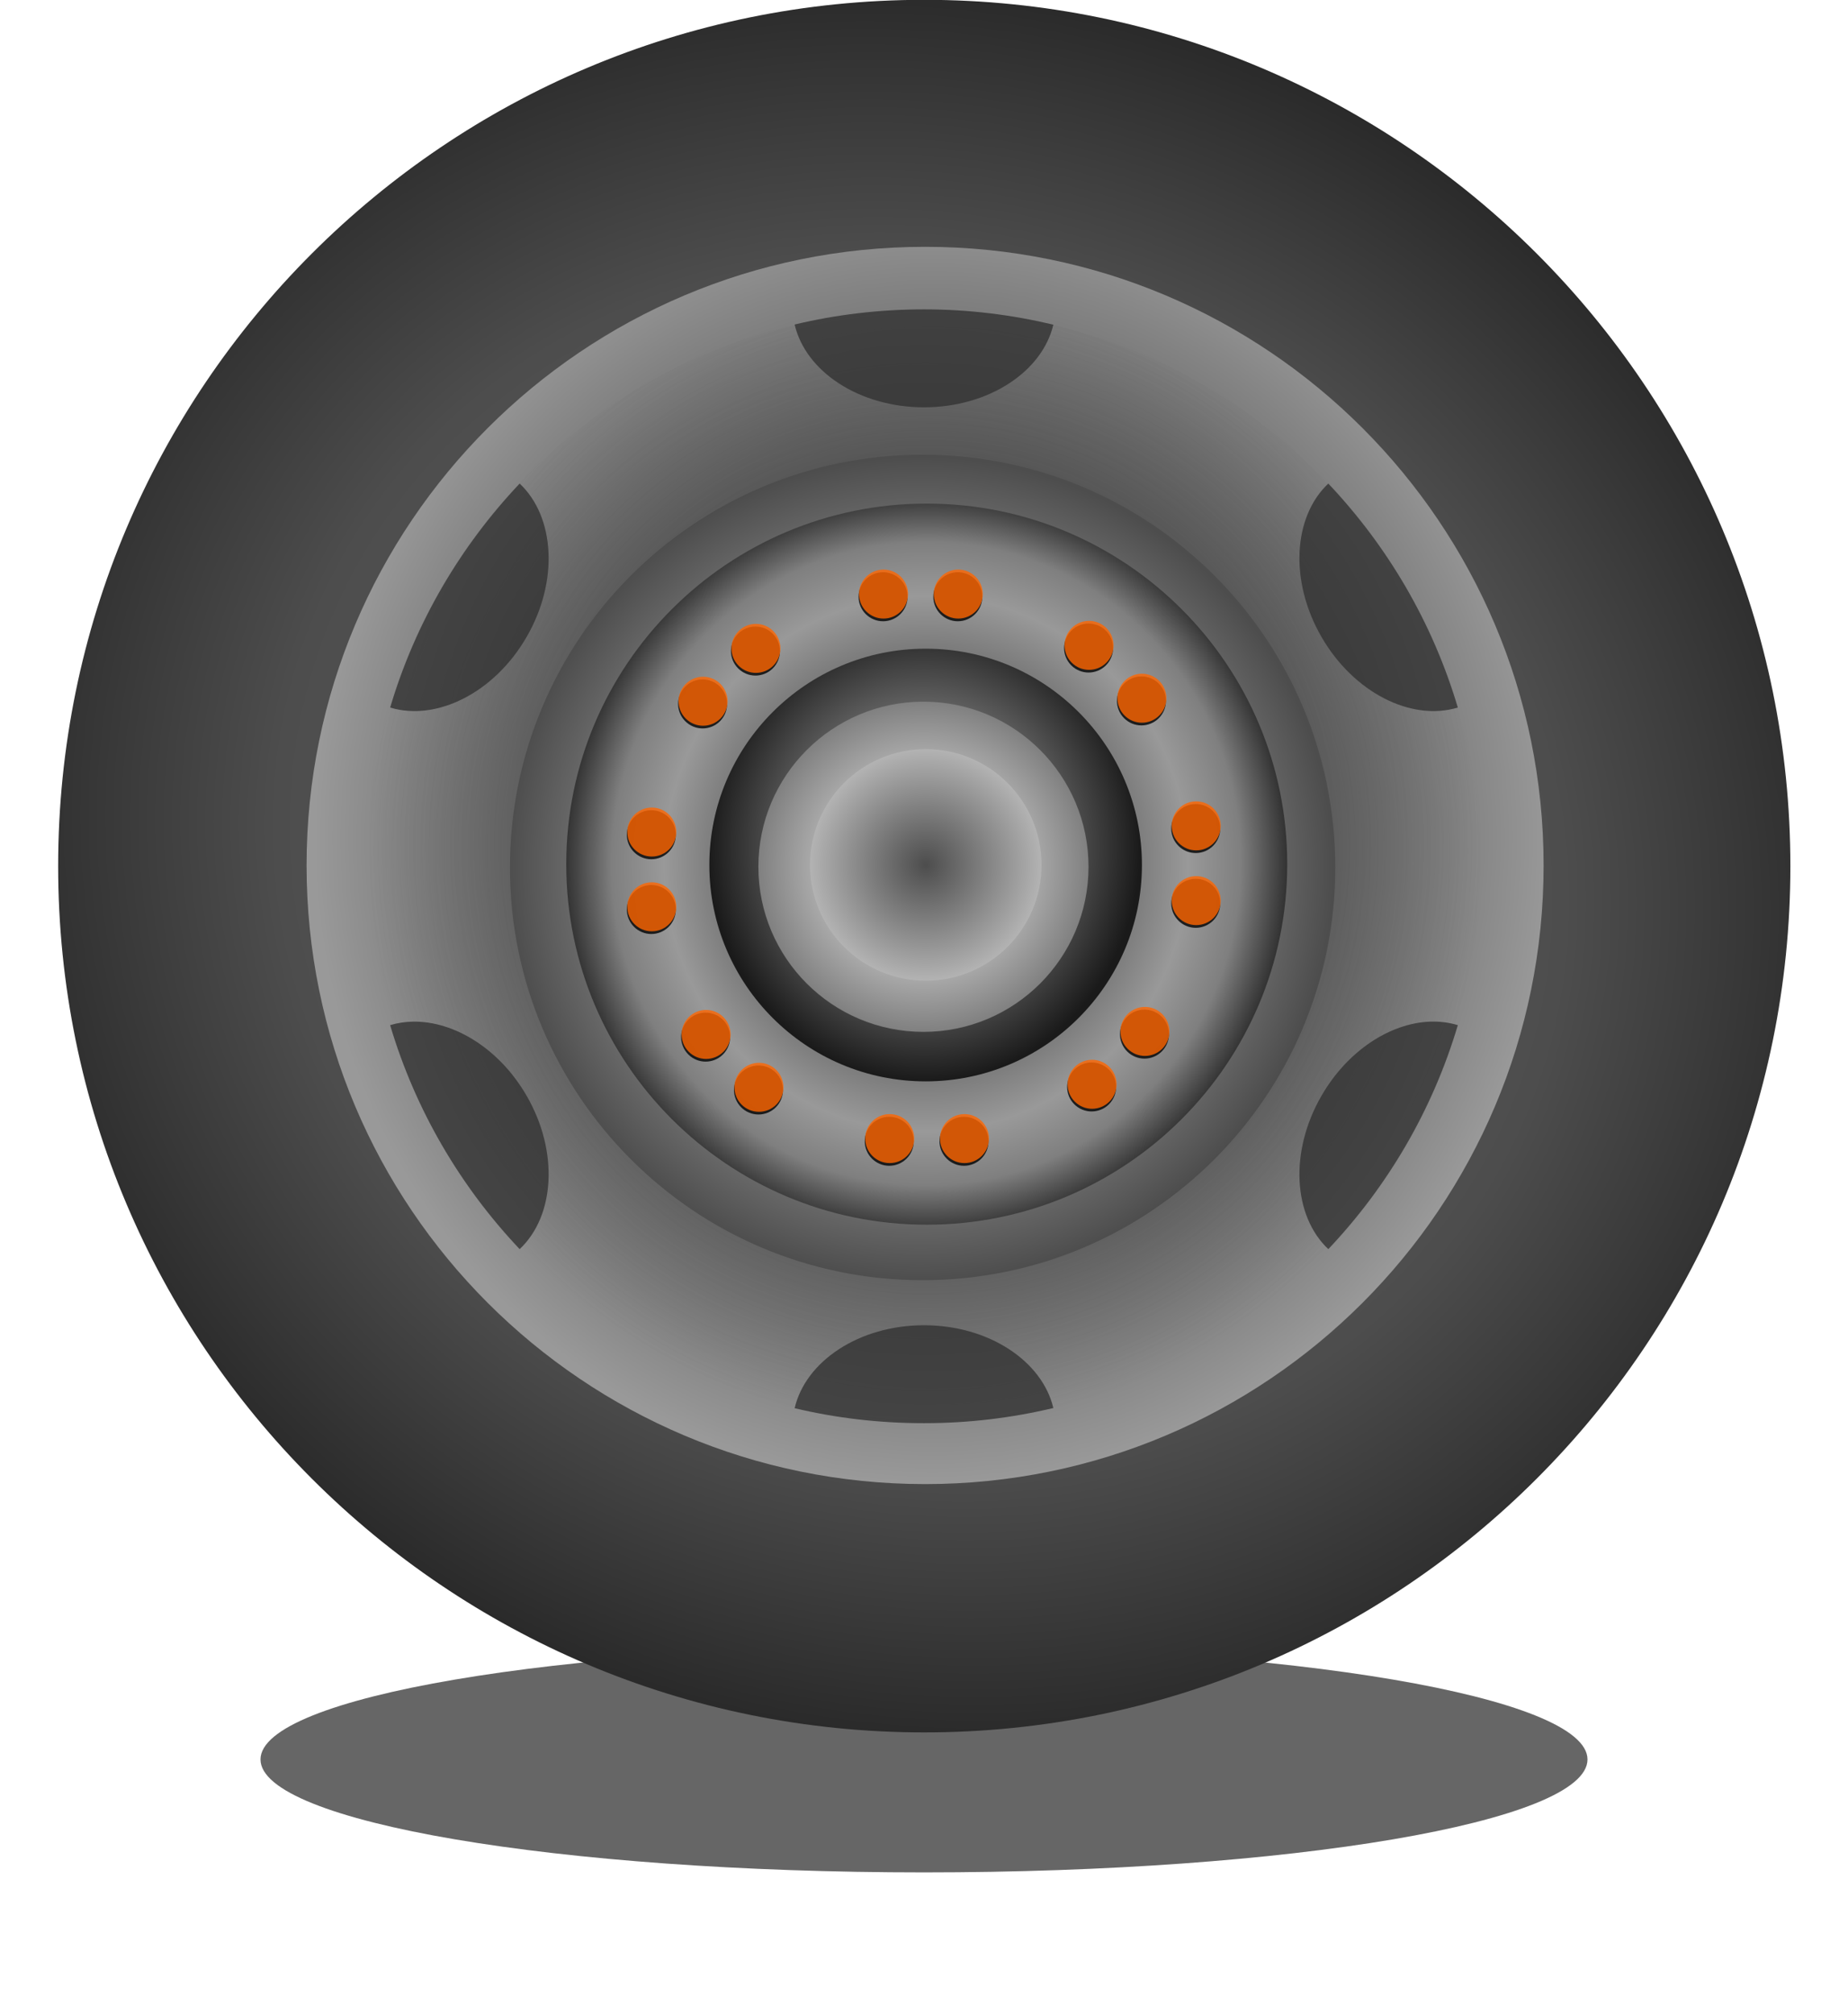 <?xml version="1.0" encoding="UTF-8" standalone="no"?>
<!-- Created with Inkscape (http://www.inkscape.org/) -->

<svg
   xmlns:dc="http://purl.org/dc/elements/1.1/"
   xmlns:cc="http://creativecommons.org/ns#"
   xmlns:rdf="http://www.w3.org/1999/02/22-rdf-syntax-ns#"
   xmlns:svg="http://www.w3.org/2000/svg"
   xmlns="http://www.w3.org/2000/svg"
   xmlns:xlink="http://www.w3.org/1999/xlink"
   xmlns:sodipodi="http://sodipodi.sourceforge.net/DTD/sodipodi-0.dtd"
   xmlns:inkscape="http://www.inkscape.org/namespaces/inkscape"
   width="362.08"
   height="394.52"
   id="svg4779"
   version="1.1"
   inkscape:version="0.47 r22583"
   sodipodi:docname="New document 8">
  <defs
     id="defs4781">
    <inkscape:perspective
       sodipodi:type="inkscape:persp3d"
       inkscape:vp_x="0 : 526.18109 : 1"
       inkscape:vp_y="0 : 1000 : 0"
       inkscape:vp_z="744.09448 : 526.18109 : 1"
       inkscape:persp3d-origin="372.04724 : 350.78739 : 1"
       id="perspective4787" />
    <inkscape:perspective
       id="perspective4643"
       inkscape:persp3d-origin="0.5 : 0.33333333 : 1"
       inkscape:vp_z="1 : 0.5 : 1"
       inkscape:vp_y="0 : 1000 : 0"
       inkscape:vp_x="0 : 0.5 : 1"
       sodipodi:type="inkscape:persp3d" />
    <filter
       color-interpolation-filters="sRGB"
       inkscape:collect="always"
       id="filter4533"
       x="-0.196"
       width="1.393"
       y="-0.606"
       height="2.211">
      <feGaussianBlur
         inkscape:collect="always"
         stdDeviation="21.267"
         id="feGaussianBlur4535" />
    </filter>
    <radialGradient
       inkscape:collect="always"
       xlink:href="#linearGradient3331"
       id="radialGradient4619"
       gradientUnits="userSpaceOnUse"
       gradientTransform="matrix(-0.5,1.28,-1.401,-0.548,-507.687,3149.444)"
       cx="-1274.847"
       cy="975.632"
       fx="-1274.847"
       fy="975.632"
       r="185.868" />
    <linearGradient
       id="linearGradient3331">
      <stop
         style="stop-color:#666666;stop-opacity:1"
         offset="0"
         id="stop3333" />
      <stop
         id="stop3437"
         offset="0.5"
         style="stop-color:#4d4d4d;stop-opacity:1" />
      <stop
         style="stop-color:#000000;stop-opacity:1"
         offset="1"
         id="stop3335" />
    </linearGradient>
    <radialGradient
       inkscape:collect="always"
       xlink:href="#linearGradient3517"
       id="radialGradient4621"
       gradientUnits="userSpaceOnUse"
       gradientTransform="matrix(-0.014,1.042,-1,-0.014,-275.571,2274.78)"
       cx="-1233.78"
       cy="975.869"
       fx="-1233.78"
       fy="975.869"
       r="185.868" />
    <linearGradient
       inkscape:collect="always"
       id="linearGradient3517">
      <stop
         style="stop-color:#000000;stop-opacity:1"
         offset="0"
         id="stop3519" />
      <stop
         style="stop-color:#999999;stop-opacity:1"
         offset="1"
         id="stop3521" />
    </linearGradient>
    <radialGradient
       inkscape:collect="always"
       xlink:href="#linearGradient3525"
       id="radialGradient4623"
       gradientUnits="userSpaceOnUse"
       gradientTransform="matrix(-0.002,1.028,-1,-0.002,-260.015,2251.12)"
       cx="-1236.068"
       cy="978.444"
       fx="-1236.068"
       fy="978.444"
       r="185.868" />
    <linearGradient
       inkscape:collect="always"
       id="linearGradient3525">
      <stop
         style="stop-color:#4d4d4d;stop-opacity:1;"
         offset="0"
         id="stop3527" />
      <stop
         style="stop-color:#4d4d4d;stop-opacity:0;"
         offset="1"
         id="stop3529" />
    </linearGradient>
    <radialGradient
       inkscape:collect="always"
       xlink:href="#linearGradient3533"
       id="radialGradient4625"
       gradientUnits="userSpaceOnUse"
       gradientTransform="matrix(0.004,1,-1,0.004,-249.022,2217.699)"
       cx="-1237.103"
       cy="983.584"
       fx="-1237.103"
       fy="983.584"
       r="185.868" />
    <linearGradient
       inkscape:collect="always"
       id="linearGradient3533">
      <stop
         style="stop-color:#ffffff;stop-opacity:1"
         offset="0"
         id="stop3535" />
      <stop
         style="stop-color:#4d4d4d;stop-opacity:1"
         offset="1"
         id="stop3537" />
    </linearGradient>
    <radialGradient
       inkscape:collect="always"
       xlink:href="#linearGradient3541"
       id="radialGradient4627"
       gradientUnits="userSpaceOnUse"
       gradientTransform="matrix(-0.053,1.022,-0.999,-0.052,-313.291,2283.831)"
       cx="-1222.096"
       cy="989.212"
       fx="-1222.096"
       fy="989.212"
       r="185.868" />
    <linearGradient
       id="linearGradient3541">
      <stop
         style="stop-color:#000000;stop-opacity:1"
         offset="0"
         id="stop3543" />
      <stop
         id="stop3551"
         offset="0.726"
         style="stop-color:#999999;stop-opacity:1" />
      <stop
         id="stop3549"
         offset="0.872"
         style="stop-color:#7f7f7f;stop-opacity:1;" />
      <stop
         style="stop-color:#333333;stop-opacity:1"
         offset="1"
         id="stop3545" />
    </linearGradient>
    <radialGradient
       inkscape:collect="always"
       xlink:href="#linearGradient3553"
       id="radialGradient4629"
       gradientUnits="userSpaceOnUse"
       gradientTransform="matrix(0.007,1.084,-1,0.006,-261.136,2303.797)"
       cx="-1237.716"
       cy="968.015"
       fx="-1237.716"
       fy="968.015"
       r="185.868" />
    <linearGradient
       inkscape:collect="always"
       id="linearGradient3553">
      <stop
         style="stop-color:#cccccc;stop-opacity:1"
         offset="0"
         id="stop3555" />
      <stop
         style="stop-color:#1a1a1a;stop-opacity:1"
         offset="1"
         id="stop3557" />
    </linearGradient>
    <radialGradient
       inkscape:collect="always"
       xlink:href="#linearGradient3561"
       id="radialGradient4631"
       gradientUnits="userSpaceOnUse"
       gradientTransform="matrix(-2.8021902e-8,1,-1,-3.3514303e-8,-326.133,2189.668)"
       cx="-1205.995"
       cy="910.294"
       fx="-1205.995"
       fy="910.294"
       r="185.868" />
    <linearGradient
       inkscape:collect="always"
       id="linearGradient3561">
      <stop
         style="stop-color:#ffffff;stop-opacity:1"
         offset="0"
         id="stop3563" />
      <stop
         style="stop-color:#808080;stop-opacity:1"
         offset="1"
         id="stop3565" />
    </linearGradient>
    <filter
       color-interpolation-filters="sRGB"
       inkscape:collect="always"
       id="filter4361">
      <feGaussianBlur
         inkscape:collect="always"
         stdDeviation="0.169"
         id="feGaussianBlur4363" />
    </filter>
    <radialGradient
       inkscape:collect="always"
       xlink:href="#linearGradient3573"
       id="radialGradient4633"
       gradientUnits="userSpaceOnUse"
       gradientTransform="matrix(-2.8021902e-8,1,-1,-3.3514303e-8,-326.133,2189.668)"
       cx="-1205.995"
       cy="910.294"
       fx="-1205.995"
       fy="910.294"
       r="185.868" />
    <linearGradient
       id="linearGradient3573"
       inkscape:collect="always">
      <stop
         id="stop3575"
         offset="0"
         style="stop-color:#4d4d4d;stop-opacity:1" />
      <stop
         id="stop3577"
         offset="1"
         style="stop-color:#b3b3b3;stop-opacity:1" />
    </linearGradient>
  </defs>
  <sodipodi:namedview
     id="base"
     pagecolor="#ffffff"
     bordercolor="#666666"
     borderopacity="1.0"
     inkscape:pageopacity="0.0"
     inkscape:pageshadow="2"
     inkscape:zoom="0.35"
     inkscape:cx="127.46849"
     inkscape:cy="160.11729"
     inkscape:document-units="px"
     inkscape:current-layer="layer1"
     showgrid="false"
     inkscape:window-width="1680"
     inkscape:window-height="975"
     inkscape:window-x="0"
     inkscape:window-y="24"
     inkscape:window-maximized="1" />
  <g
     inkscape:label="Layer 1"
     inkscape:groupmode="layer"
     id="layer1"
     transform="translate(-247.532,-297.959)">
    <g
       id="g4553"
       transform="translate(-201.429,-1476.7)">
      <path
         transform="matrix(1,0,0,0.525,8.571,1003.203)"
         d="m 751.429,2125.934 c 0,23.275 -58.203,42.143 -130,42.143 -71.797,0 -130,-18.868 -130,-42.143 0,-23.275 58.203,-42.143 130,-42.143 71.797,0 130,18.868 130,42.143 z"
         sodipodi:ry="42.142857"
         sodipodi:rx="130"
         sodipodi:cy="2125.9336"
         sodipodi:cx="621.42859"
         id="path4511"
         style="fill:#666666;fill-opacity:1;stroke:none;filter:url(#filter4533)"
         sodipodi:type="arc" />
      <g
         transform="translate(1.896,0)"
         id="g4447">
        <path
           transform="matrix(0.913,0,0,0.913,1757.015,1046.23)"
           style="fill:url(#radialGradient4619);fill-opacity:1;stroke:none"
           d="m -1050.559,983.672 c 0,102.652 -83.216,185.868 -185.868,185.868 -102.652,0 -185.868,-83.216 -185.868,-185.868 0,-102.652 83.216,-185.868 185.868,-185.868 102.652,0 185.868,83.216 185.868,185.868 z"
           id="path3329" />
        <path
           transform="matrix(0.652,0,0,0.652,1434.469,1302.84)"
           style="fill:url(#radialGradient4621);fill-opacity:1;stroke:none"
           d="m -1050.559,983.672 c 0,102.652 -83.216,185.868 -185.868,185.868 -102.652,0 -185.868,-83.216 -185.868,-185.868 0,-102.652 83.216,-185.868 185.868,-185.868 102.652,0 185.868,83.216 185.868,185.868 z"
           id="path3339" />
        <path
           transform="matrix(0.587,0,0,0.587,1353.833,1366.993)"
           style="fill:url(#radialGradient4623);fill-opacity:1;stroke:none"
           d="m -1050.559,983.672 c 0,102.652 -83.216,185.868 -185.868,185.868 -102.652,0 -185.868,-83.216 -185.868,-185.868 0,-102.652 83.216,-185.868 185.868,-185.868 102.652,0 185.868,83.216 185.868,185.868 z"
           id="path3343" />
        <path
           style="opacity:0.8;fill:#333333;fill-opacity:1;stroke:none"
           d="m 628.103,1835.259 c -8.729,0 -17.207,1.032 -25.344,2.969 2.145,9.223 12.667,16.219 25.344,16.219 12.662,0 23.181,-6.981 25.344,-16.188 -8.136,-1.937 -16.615,-3 -25.344,-3 z"
           id="path3345" />
        <path
           style="opacity:0.8;fill:#333333;fill-opacity:1;stroke:none"
           d="m 548.884,1869.384 c -11.623,12.275 -20.434,27.239 -25.375,43.875 9.06,2.754 20.412,-2.865 26.75,-13.844 6.328,-10.96 5.508,-23.552 -1.375,-30.031 z"
           id="path3351" />
        <path
           style="opacity:0.8;fill:#333333;fill-opacity:1;stroke:none"
           d="m 527.946,1974.79 c -1.521,0.028 -3.002,0.251 -4.438,0.687 4.941,16.636 13.752,31.6 25.375,43.875 6.883,-6.479 7.703,-19.071 1.375,-30.031 -5.335,-9.24 -14.235,-14.68 -22.312,-14.531 z"
           id="path3353" />
        <path
           style="opacity:0.8;fill:#333333;fill-opacity:1;stroke:none"
           d="m 628.103,2034.259 c -12.677,0 -23.199,7.027 -25.344,16.25 8.137,1.937 16.614,2.938 25.344,2.938 8.729,0 17.207,-1.032 25.344,-2.969 -2.162,-9.207 -12.682,-16.219 -25.344,-16.219 z"
           id="path3355" />
        <path
           style="opacity:0.8;fill:#333333;fill-opacity:1;stroke:none"
           d="m 727.228,1974.79 c -7.798,0.302 -16.137,5.676 -21.25,14.531 -6.328,10.96 -5.539,23.552 1.344,30.031 11.623,-12.275 20.434,-27.239 25.375,-43.875 -1.753,-0.533 -3.598,-0.76 -5.469,-0.687 z"
           id="path3357" />
        <path
           style="opacity:0.8;fill:#333333;fill-opacity:1;stroke:none"
           d="m 707.321,1869.384 c -6.883,6.479 -7.671,19.071 -1.344,30.031 6.338,10.978 17.659,16.597 26.719,13.844 -4.941,-16.636 -13.752,-31.6 -25.375,-43.875 z"
           id="path3359" />
        <path
           transform="matrix(0.435,0,0,0.435,1165.681,1516.682)"
           style="fill:url(#radialGradient4625);fill-opacity:1;stroke:none"
           d="m -1050.559,983.672 c 0,102.652 -83.216,185.868 -185.868,185.868 -102.652,0 -185.868,-83.216 -185.868,-185.868 0,-102.652 83.216,-185.868 185.868,-185.868 102.652,0 185.868,83.216 185.868,185.868 z"
           id="path3379" />
        <path
           transform="matrix(0.38,0,0,0.38,1098.484,1570.142)"
           style="fill:url(#radialGradient4627);fill-opacity:1;stroke:none"
           d="m -1050.559,983.672 c 0,102.652 -83.216,185.868 -185.868,185.868 -102.652,0 -185.868,-83.216 -185.868,-185.868 0,-102.652 83.216,-185.868 185.868,-185.868 102.652,0 185.868,83.216 185.868,185.868 z"
           id="path3381" />
        <path
           transform="matrix(0.228,0,0,0.228,910.332,1719.831)"
           style="fill:url(#radialGradient4629);fill-opacity:1;stroke:none"
           d="m -1050.559,983.672 c 0,102.652 -83.216,185.868 -185.868,185.868 -102.652,0 -185.868,-83.216 -185.868,-185.868 0,-102.652 83.216,-185.868 185.868,-185.868 102.652,0 185.868,83.216 185.868,185.868 z"
           id="path3383" />
        <path
           transform="matrix(0.174,0,0,0.174,843.135,1773.292)"
           style="fill:url(#radialGradient4631);fill-opacity:1;stroke:none"
           d="m -1050.559,983.672 c 0,102.652 -83.216,185.868 -185.868,185.868 -102.652,0 -185.868,-83.216 -185.868,-185.868 0,-102.652 83.216,-185.868 185.868,-185.868 102.652,0 185.868,83.216 185.868,185.868 z"
           id="path3385" />
        <g
           inkscape:transform-center-y="-53.790562"
           transform="translate(1871.007,949.098)"
           id="g3579"
           style="fill:#000000;filter:url(#filter4361)">
          <path
             transform="matrix(1.152,0,0,1.152,190.169,-142.582)"
             style="opacity:0.8;fill:#000000;fill-opacity:1;stroke:none"
             d="m -1246.781,941.877 c 0,2.301 -1.865,4.167 -4.167,4.167 -2.301,0 -4.167,-1.866 -4.167,-4.167 0,-2.301 1.866,-4.167 4.167,-4.167 2.301,0 4.167,1.866 4.167,4.167 z"
             id="path3581" />
          <path
             transform="matrix(1.152,0,0,1.152,204.816,-142.582)"
             style="opacity:0.8;fill:#000000;fill-opacity:1;stroke:none"
             d="m -1246.781,941.877 c 0,2.301 -1.865,4.167 -4.167,4.167 -2.301,0 -4.167,-1.866 -4.167,-4.167 0,-2.301 1.866,-4.167 4.167,-4.167 2.301,0 4.167,1.866 4.167,4.167 z"
             id="path3583" />
        </g>
        <g
           id="g3391"
           transform="translate(1871.097,948.571)"
           inkscape:transform-center-y="-53.790562">
          <path
             transform="matrix(1.152,0,0,1.152,190.169,-142.582)"
             style="opacity:0.8;fill:#ff6600;fill-opacity:1;stroke:none"
             d="m -1246.781,941.877 c 0,2.301 -1.865,4.167 -4.167,4.167 -2.301,0 -4.167,-1.866 -4.167,-4.167 0,-2.301 1.866,-4.167 4.167,-4.167 2.301,0 4.167,1.866 4.167,4.167 z"
             id="path3387" />
          <path
             transform="matrix(1.152,0,0,1.152,204.816,-142.582)"
             style="opacity:0.8;fill:#ff6600;fill-opacity:1;stroke:none"
             d="m -1246.781,941.877 c 0,2.301 -1.865,4.167 -4.167,4.167 -2.301,0 -4.167,-1.866 -4.167,-4.167 0,-2.301 1.866,-4.167 4.167,-4.167 2.301,0 4.167,1.866 4.167,4.167 z"
             id="path3389" />
        </g>
        <g
           style="fill:#000000;filter:url(#filter4361)"
           id="g4365"
           transform="matrix(0.707,-0.707,0.707,0.707,802.811,361.831)"
           inkscape:transform-center-y="-38.035676"
           inkscape:transform-center-x="38.035671">
          <path
             transform="matrix(1.152,0,0,1.152,190.169,-142.582)"
             style="opacity:0.8;fill:#000000;fill-opacity:1;stroke:none"
             d="m -1246.781,941.877 c 0,2.301 -1.865,4.167 -4.167,4.167 -2.301,0 -4.167,-1.866 -4.167,-4.167 0,-2.301 1.866,-4.167 4.167,-4.167 2.301,0 4.167,1.866 4.167,4.167 z"
             id="path4367" />
          <path
             transform="matrix(1.152,0,0,1.152,204.816,-142.582)"
             style="opacity:0.8;fill:#000000;fill-opacity:1;stroke:none"
             d="m -1246.781,941.877 c 0,2.301 -1.865,4.167 -4.167,4.167 -2.301,0 -4.167,-1.866 -4.167,-4.167 0,-2.301 1.866,-4.167 4.167,-4.167 2.301,0 4.167,1.866 4.167,4.167 z"
             id="path4369" />
        </g>
        <g
           inkscape:transform-center-y="-38.035676"
           transform="matrix(0.707,-0.707,0.707,0.707,802.9,361.304)"
           id="g3395"
           inkscape:transform-center-x="38.035642">
          <path
             transform="matrix(1.152,0,0,1.152,190.169,-142.582)"
             style="opacity:0.8;fill:#ff6600;fill-opacity:1;stroke:none"
             d="m -1246.781,941.877 c 0,2.301 -1.865,4.167 -4.167,4.167 -2.301,0 -4.167,-1.866 -4.167,-4.167 0,-2.301 1.866,-4.167 4.167,-4.167 2.301,0 4.167,1.866 4.167,4.167 z"
             id="path3397" />
          <path
             transform="matrix(1.152,0,0,1.152,204.816,-142.582)"
             style="opacity:0.8;fill:#ff6600;fill-opacity:1;stroke:none"
             d="m -1246.781,941.877 c 0,2.301 -1.865,4.167 -4.167,4.167 -2.301,0 -4.167,-1.866 -4.167,-4.167 0,-2.301 1.866,-4.167 4.167,-4.167 2.301,0 4.167,1.866 4.167,4.167 z"
             id="path3399" />
        </g>
        <g
           inkscape:transform-center-x="53.790566"
           transform="matrix(0,-1,1,0,-367.779,701.899)"
           id="g4371"
           style="fill:#000000;filter:url(#filter4361)">
          <path
             transform="matrix(1.152,0,0,1.152,190.169,-142.582)"
             style="opacity:0.8;fill:#000000;fill-opacity:1;stroke:none"
             d="m -1246.781,941.877 c 0,2.301 -1.865,4.167 -4.167,4.167 -2.301,0 -4.167,-1.866 -4.167,-4.167 0,-2.301 1.866,-4.167 4.167,-4.167 2.301,0 4.167,1.866 4.167,4.167 z"
             id="path4373" />
          <path
             transform="matrix(1.152,0,0,1.152,204.816,-142.582)"
             style="opacity:0.8;fill:#000000;fill-opacity:1;stroke:none"
             d="m -1246.781,941.877 c 0,2.301 -1.865,4.167 -4.167,4.167 -2.301,0 -4.167,-1.866 -4.167,-4.167 0,-2.301 1.866,-4.167 4.167,-4.167 2.301,0 4.167,1.866 4.167,4.167 z"
             id="path4375" />
        </g>
        <g
           inkscape:transform-center-x="53.790557"
           id="g3401"
           transform="matrix(0,-1,1,0,-367.69,701.372)"
           inkscape:transform-center-y="-2.214671e-05">
          <path
             transform="matrix(1.152,0,0,1.152,190.169,-142.582)"
             style="opacity:0.8;fill:#ff6600;fill-opacity:1;stroke:none"
             d="m -1246.781,941.877 c 0,2.301 -1.865,4.167 -4.167,4.167 -2.301,0 -4.167,-1.866 -4.167,-4.167 0,-2.301 1.866,-4.167 4.167,-4.167 2.301,0 4.167,1.866 4.167,4.167 z"
             id="path3403" />
          <path
             transform="matrix(1.152,0,0,1.152,204.816,-142.582)"
             style="opacity:0.8;fill:#ff6600;fill-opacity:1;stroke:none"
             d="m -1246.781,941.877 c 0,2.301 -1.865,4.167 -4.167,4.167 -2.301,0 -4.167,-1.866 -4.167,-4.167 0,-2.301 1.866,-4.167 4.167,-4.167 2.301,0 4.167,1.866 4.167,4.167 z"
             id="path3405" />
        </g>
        <g
           style="fill:#000000;filter:url(#filter4361)"
           id="g4377"
           transform="matrix(-0.707,-0.707,0.707,-0.707,-955.046,1770.096)"
           inkscape:transform-center-x="38.03568"
           inkscape:transform-center-y="38.035651">
          <path
             transform="matrix(1.152,0,0,1.152,190.169,-142.582)"
             style="opacity:0.8;fill:#000000;fill-opacity:1;stroke:none"
             d="m -1246.781,941.877 c 0,2.301 -1.865,4.167 -4.167,4.167 -2.301,0 -4.167,-1.866 -4.167,-4.167 0,-2.301 1.866,-4.167 4.167,-4.167 2.301,0 4.167,1.866 4.167,4.167 z"
             id="path4379" />
          <path
             transform="matrix(1.152,0,0,1.152,204.816,-142.582)"
             style="opacity:0.8;fill:#000000;fill-opacity:1;stroke:none"
             d="m -1246.781,941.877 c 0,2.301 -1.865,4.167 -4.167,4.167 -2.301,0 -4.167,-1.866 -4.167,-4.167 0,-2.301 1.866,-4.167 4.167,-4.167 2.301,0 4.167,1.866 4.167,4.167 z"
             id="path4381" />
        </g>
        <g
           inkscape:transform-center-y="38.035649"
           transform="matrix(-0.707,-0.707,0.707,-0.707,-954.957,1769.569)"
           id="g3407"
           inkscape:transform-center-x="38.035701">
          <path
             transform="matrix(1.152,0,0,1.152,190.169,-142.582)"
             style="opacity:0.8;fill:#ff6600;fill-opacity:1;stroke:none"
             d="m -1246.781,941.877 c 0,2.301 -1.865,4.167 -4.167,4.167 -2.301,0 -4.167,-1.866 -4.167,-4.167 0,-2.301 1.866,-4.167 4.167,-4.167 2.301,0 4.167,1.866 4.167,4.167 z"
             id="path3409" />
          <path
             transform="matrix(1.152,0,0,1.152,204.816,-142.582)"
             style="opacity:0.8;fill:#ff6600;fill-opacity:1;stroke:none"
             d="m -1246.781,941.877 c 0,2.301 -1.865,4.167 -4.167,4.167 -2.301,0 -4.167,-1.866 -4.167,-4.167 0,-2.301 1.866,-4.167 4.167,-4.167 2.301,0 4.167,1.866 4.167,4.167 z"
             id="path3411" />
        </g>
        <g
           inkscape:transform-center-y="53.790566"
           inkscape:transform-center-x="1.614671e-05"
           transform="matrix(-1,0,0,-1,-614.978,2940.686)"
           id="g4383"
           style="fill:#000000;filter:url(#filter4361)">
          <path
             transform="matrix(1.152,0,0,1.152,190.169,-142.582)"
             style="opacity:0.8;fill:#000000;fill-opacity:1;stroke:none"
             d="m -1246.781,941.877 c 0,2.301 -1.865,4.167 -4.167,4.167 -2.301,0 -4.167,-1.866 -4.167,-4.167 0,-2.301 1.866,-4.167 4.167,-4.167 2.301,0 4.167,1.866 4.167,4.167 z"
             id="path4385" />
          <path
             transform="matrix(1.152,0,0,1.152,204.816,-142.582)"
             style="opacity:0.8;fill:#000000;fill-opacity:1;stroke:none"
             d="m -1246.781,941.877 c 0,2.301 -1.865,4.167 -4.167,4.167 -2.301,0 -4.167,-1.866 -4.167,-4.167 0,-2.301 1.866,-4.167 4.167,-4.167 2.301,0 4.167,1.866 4.167,4.167 z"
             id="path4387" />
        </g>
        <g
           inkscape:transform-center-x="2.7146709e-05"
           id="g3413"
           transform="matrix(-1,0,0,-1,-614.889,2940.159)"
           inkscape:transform-center-y="53.790584">
          <path
             transform="matrix(1.152,0,0,1.152,190.169,-142.582)"
             style="opacity:0.8;fill:#ff6600;fill-opacity:1;stroke:none"
             d="m -1246.781,941.877 c 0,2.301 -1.865,4.167 -4.167,4.167 -2.301,0 -4.167,-1.866 -4.167,-4.167 0,-2.301 1.866,-4.167 4.167,-4.167 2.301,0 4.167,1.866 4.167,4.167 z"
             id="path3415" />
          <path
             transform="matrix(1.152,0,0,1.152,204.816,-142.582)"
             style="opacity:0.8;fill:#ff6600;fill-opacity:1;stroke:none"
             d="m -1246.781,941.877 c 0,2.301 -1.865,4.167 -4.167,4.167 -2.301,0 -4.167,-1.866 -4.167,-4.167 0,-2.301 1.866,-4.167 4.167,-4.167 2.301,0 4.167,1.866 4.167,4.167 z"
             id="path3417" />
        </g>
        <g
           style="fill:#000000;filter:url(#filter4361)"
           id="g4389"
           transform="matrix(-0.707,0.707,-0.707,-0.707,453.219,3527.953)"
           inkscape:transform-center-x="-38.035665"
           inkscape:transform-center-y="38.03571">
          <path
             transform="matrix(1.152,0,0,1.152,190.169,-142.582)"
             style="opacity:0.8;fill:#000000;fill-opacity:1;stroke:none"
             d="m -1246.781,941.877 c 0,2.301 -1.865,4.167 -4.167,4.167 -2.301,0 -4.167,-1.866 -4.167,-4.167 0,-2.301 1.866,-4.167 4.167,-4.167 2.301,0 4.167,1.866 4.167,4.167 z"
             id="path4391" />
          <path
             transform="matrix(1.152,0,0,1.152,204.816,-142.582)"
             style="opacity:0.8;fill:#000000;fill-opacity:1;stroke:none"
             d="m -1246.781,941.877 c 0,2.301 -1.865,4.167 -4.167,4.167 -2.301,0 -4.167,-1.866 -4.167,-4.167 0,-2.301 1.866,-4.167 4.167,-4.167 2.301,0 4.167,1.866 4.167,4.167 z"
             id="path4393" />
        </g>
        <g
           inkscape:transform-center-y="38.035728"
           transform="matrix(-0.707,0.707,-0.707,-0.707,453.308,3527.426)"
           id="g3419"
           inkscape:transform-center-x="-38.035674">
          <path
             transform="matrix(1.152,0,0,1.152,190.169,-142.582)"
             style="opacity:0.8;fill:#ff6600;fill-opacity:1;stroke:none"
             d="m -1246.781,941.877 c 0,2.301 -1.865,4.167 -4.167,4.167 -2.301,0 -4.167,-1.866 -4.167,-4.167 0,-2.301 1.866,-4.167 4.167,-4.167 2.301,0 4.167,1.866 4.167,4.167 z"
             id="path3421" />
          <path
             transform="matrix(1.152,0,0,1.152,204.816,-142.582)"
             style="opacity:0.8;fill:#ff6600;fill-opacity:1;stroke:none"
             d="m -1246.781,941.877 c 0,2.301 -1.865,4.167 -4.167,4.167 -2.301,0 -4.167,-1.866 -4.167,-4.167 0,-2.301 1.866,-4.167 4.167,-4.167 2.301,0 4.167,1.866 4.167,4.167 z"
             id="path3423" />
        </g>
        <g
           inkscape:transform-center-y="3.6146709e-05"
           inkscape:transform-center-x="-53.79063"
           transform="matrix(0,1,-1,0,1623.808,3187.885)"
           id="g4395"
           style="fill:#000000;filter:url(#filter4361)">
          <path
             transform="matrix(1.152,0,0,1.152,190.169,-142.582)"
             style="opacity:0.8;fill:#000000;fill-opacity:1;stroke:none"
             d="m -1246.781,941.877 c 0,2.301 -1.865,4.167 -4.167,4.167 -2.301,0 -4.167,-1.866 -4.167,-4.167 0,-2.301 1.866,-4.167 4.167,-4.167 2.301,0 4.167,1.866 4.167,4.167 z"
             id="path4397" />
          <path
             transform="matrix(1.152,0,0,1.152,204.816,-142.582)"
             style="opacity:0.8;fill:#000000;fill-opacity:1;stroke:none"
             d="m -1246.781,941.877 c 0,2.301 -1.865,4.167 -4.167,4.167 -2.301,0 -4.167,-1.866 -4.167,-4.167 0,-2.301 1.866,-4.167 4.167,-4.167 2.301,0 4.167,1.866 4.167,4.167 z"
             id="path4399" />
        </g>
        <g
           inkscape:transform-center-x="-53.790599"
           id="g3425"
           transform="matrix(0,1,-1,0,1623.898,3187.358)"
           inkscape:transform-center-y="5.414671e-05">
          <path
             transform="matrix(1.152,0,0,1.152,190.169,-142.582)"
             style="opacity:0.8;fill:#ff6600;fill-opacity:1;stroke:none"
             d="m -1246.781,941.877 c 0,2.301 -1.865,4.167 -4.167,4.167 -2.301,0 -4.167,-1.866 -4.167,-4.167 0,-2.301 1.866,-4.167 4.167,-4.167 2.301,0 4.167,1.866 4.167,4.167 z"
             id="path3427" />
          <path
             transform="matrix(1.152,0,0,1.152,204.816,-142.582)"
             style="opacity:0.8;fill:#ff6600;fill-opacity:1;stroke:none"
             d="m -1246.781,941.877 c 0,2.301 -1.865,4.167 -4.167,4.167 -2.301,0 -4.167,-1.866 -4.167,-4.167 0,-2.301 1.866,-4.167 4.167,-4.167 2.301,0 4.167,1.866 4.167,4.167 z"
             id="path3429" />
        </g>
        <g
           style="fill:#000000;filter:url(#filter4361)"
           id="g4401"
           transform="matrix(0.707,0.707,-0.707,0.707,2211.076,2119.688)"
           inkscape:transform-center-x="-38.035774"
           inkscape:transform-center-y="-38.035665">
          <path
             transform="matrix(1.152,0,0,1.152,190.169,-142.582)"
             style="opacity:0.8;fill:#000000;fill-opacity:1;stroke:none"
             d="m -1246.781,941.877 c 0,2.301 -1.865,4.167 -4.167,4.167 -2.301,0 -4.167,-1.866 -4.167,-4.167 0,-2.301 1.866,-4.167 4.167,-4.167 2.301,0 4.167,1.866 4.167,4.167 z"
             id="path4403" />
          <path
             transform="matrix(1.152,0,0,1.152,204.816,-142.582)"
             style="opacity:0.8;fill:#000000;fill-opacity:1;stroke:none"
             d="m -1246.781,941.877 c 0,2.301 -1.865,4.167 -4.167,4.167 -2.301,0 -4.167,-1.866 -4.167,-4.167 0,-2.301 1.866,-4.167 4.167,-4.167 2.301,0 4.167,1.866 4.167,4.167 z"
             id="path4405" />
        </g>
        <g
           inkscape:transform-center-y="-38.035647"
           transform="matrix(0.707,0.707,-0.707,0.707,2211.165,2119.161)"
           id="g3431"
           inkscape:transform-center-x="-38.035743">
          <path
             transform="matrix(1.152,0,0,1.152,190.169,-142.582)"
             style="opacity:0.8;fill:#ff6600;fill-opacity:1;stroke:none"
             d="m -1246.781,941.877 c 0,2.301 -1.865,4.167 -4.167,4.167 -2.301,0 -4.167,-1.866 -4.167,-4.167 0,-2.301 1.866,-4.167 4.167,-4.167 2.301,0 4.167,1.866 4.167,4.167 z"
             id="path3433" />
          <path
             transform="matrix(1.152,0,0,1.152,204.816,-142.582)"
             style="opacity:0.8;fill:#ff6600;fill-opacity:1;stroke:none"
             d="m -1246.781,941.877 c 0,2.301 -1.865,4.167 -4.167,4.167 -2.301,0 -4.167,-1.866 -4.167,-4.167 0,-2.301 1.866,-4.167 4.167,-4.167 2.301,0 4.167,1.866 4.167,4.167 z"
             id="path3435" />
        </g>
        <path
           transform="matrix(0.122,0,0,0.122,779.298,1824.079)"
           style="fill:url(#radialGradient4633);fill-opacity:1;stroke:none"
           d="m -1050.559,983.672 c 0,102.652 -83.216,185.868 -185.868,185.868 -102.652,0 -185.868,-83.216 -185.868,-185.868 0,-102.652 83.216,-185.868 185.868,-185.868 102.652,0 185.868,83.216 185.868,185.868 z"
           id="path3569" />
      </g>
    </g>
  </g>
</svg>
